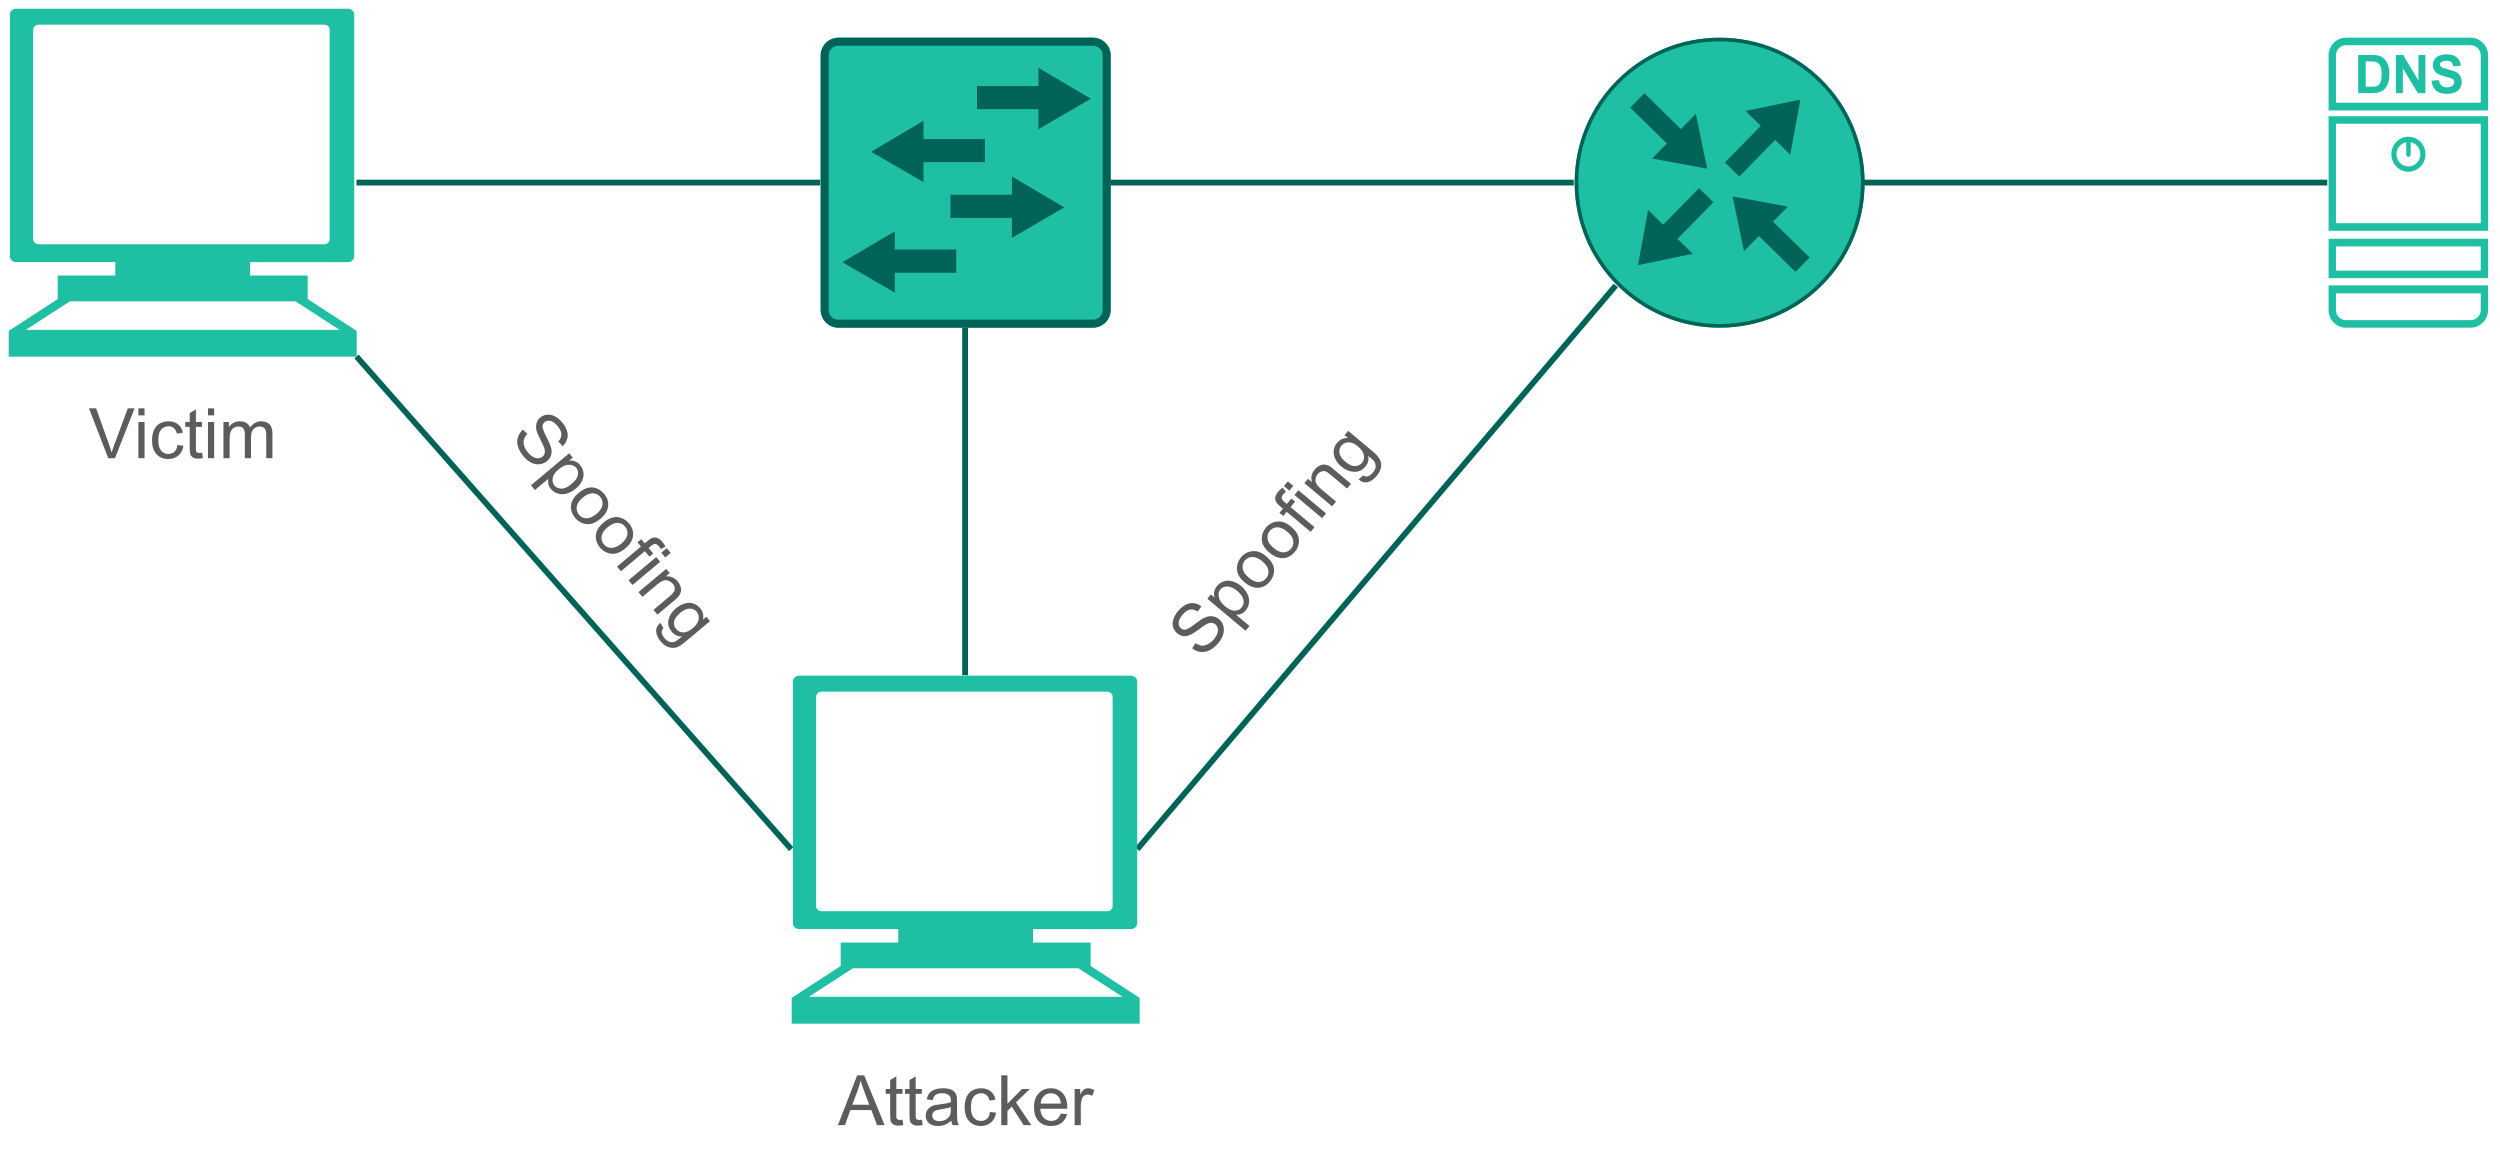 <?xml version="1.0" encoding="UTF-8" standalone="no"?>
<svg 
   width="323.04pt"
   height="150pt"
   viewBox="0 0 323.04 150"
   version="1.2"
   id="svg191"
   xmlns:xlink="http://www.w3.org/1999/xlink"
   xmlns="http://www.w3.org/2000/svg"
   xmlns:svg="http://www.w3.org/2000/svg" content="%3Cmxfile%20host%3D%22app.diagrams.net%22%20modified%3D%222022-03-13T11%3A39%3A02.985Z%22%20agent%3D%225.0%20(X11)%22%20etag%3D%22fTrAfnxzAU_M8VaOB0_R%22%20version%3D%2216.6.2%22%3E%3Cdiagram%20id%3D%22gr0sFbmHwDDsHF_eEMfs%22%20name%3D%22Page-1%22%3E7VnZctowFP0aHsvIiww8BrJ0STOZYaZpnzLCFrYa2%2FLIAky%2FvpItgbwQaFKytCSesXXu1ZWscxdZ9JxJUlwxlEVfaYDjng2Couec92zbcm27Jy8QrCtk4LkVEDISKKUtMCW%2FsAKBQhckwHlNkVMac5LVQZ%2BmKfZ5DUOM0VVdbU7j%2BqgZCtWIYAtMfRTjltodCXhUoUNoaH%2FEJIz0yBZQkgRpZQXkEQroyoCci54zYZTy6ikpJjiWi6fXpep3uUO6mRjDKT%2BkwxfvZvZ5ehMsyV0EZj%2BSoLjyP4wqK0sUL9QLq8nytV4BHIgFUc2UpuI2ZnSRBljaBaJFGY9oSFMUX1OaCdAS4E%2FM%2BVrRiRacCijiSaykOA3OJDlbkwK5JHGsTOac0Qc8oTFl5SQcADwPDoVkTlNu4HAi%2FwVeTVvOdefyKCinC%2BbjR9ZEuxliIeaP6NkbEoX3Y5pgztaiH8Mx4mRZnwdSbhhu9LZMiQdF1h8QZ%2B0nLn%2FA3I%2FUimaUpLycBByLC%2FSBBXv2ZHPvQdFlUkpGw30SdTck2lpbYldAHezCBm3QKm3asAPswgbNsUvA6hi7idkdYKfJjrFBY5LicsZLzDgRWeQazXB8S3PCCU3F6s8o5zSpB4PWPYtJKHW4DKIxyrMqn81JIUNtjJTYFw6NmaYUs4slrpiVtkSSyST9SRHKfNz3Se5Ta9Rnpa1xxj755Txi%2Bz5fkdI9xnMRd0ZI2dYEnMFnBKF8H1w8HobtsFEdHJ1ZVb2wRqq92mZfrRIZiVdjfz3Q7OcG2i63bjrrLhds6lluFWrqbkiGED4iKiVapcPeEL4vFxZFqDLypvzXHb4x%2F4Utd31%2B9S4I%2F248%2FzCezwtlt2ysjcYtZkS8kqSswlLxet%2FNhrQj%2FV01t6bK1tpstY294Q2Fc%2BCGwn3NDcXwtBN8MnE7UsLLEOd0EOfFMlUGZCkeQ%2Fn4jficJFogxjFkHeoamrEm0uzaLIWN5J2LhJ%2F3OfZFHqdJpjK2wX9nBahxrtxibznaUYOaJWdXtThiTdh8zOqaMIStmuB11ATvWDXBe5nQVmVCfBWMoFEqVIp%2FYrEo9yu1giE3Lv9ayXDfwzfo4FQynkzcq5YMt0XcGefIfxCxcUroh3ykurCW0B3Q3uS%2FaEK3DjgO%2Bu9CUVfdt51E9SxPJ3mnk7xDjkGCNL%2FPMVuWHTsT6yskRK%2B5w%2B049bAHfQjMP7edII92CmK1j%2FGmGaVzkoataBPLwOu87l1mBbWIbTpEQoJADjNeRYTjaYbKBLYSBLeyMaMcKVeD4MjfJ6M6e5s6tefMyjkaW%2B1v2vfDlmMdmS4XeGWSqjFm961BizS9TXkmaaK5%2FZmylBk%2F9joXvwE%3D%3C%2Fdiagram%3E%3C%2Fmxfile%3E">
  <defs
     id="defs88">
    <g
       id="g86">
      <symbol
         overflow="visible"
         id="glyph0-0">
        <path
           style="stroke:none;"
           d=""
           id="path2" />
      </symbol>
      <symbol
         overflow="visible"
         id="glyph0-1">
        <path
           style="stroke:none;"
           d="M 2.531 0 L 0.047 -6.438 L 0.969 -6.438 L 2.641 -1.766 C 2.773 -1.391 2.883 -1.035 2.969 -0.703 C 3.07 -1.055 3.191 -1.41 3.328 -1.766 L 5.062 -6.438 L 5.938 -6.438 L 3.406 0 Z M 2.531 0 "
           id="path5" />
      </symbol>
      <symbol
         overflow="visible"
         id="glyph0-2">
        <path
           style="stroke:none;"
           d="M 0.594 -5.531 L 0.594 -6.438 L 1.391 -6.438 L 1.391 -5.531 Z M 0.594 0 L 0.594 -4.672 L 1.391 -4.672 L 1.391 0 Z M 0.594 0 "
           id="path8" />
      </symbol>
      <symbol
         overflow="visible"
         id="glyph0-3">
        <path
           style="stroke:none;"
           d="M 3.641 -1.703 L 4.422 -1.609 C 4.336 -1.066 4.117 -0.645 3.766 -0.344 C 3.41 -0.039 2.977 0.109 2.469 0.109 C 1.832 0.109 1.32 -0.098 0.938 -0.516 C 0.551 -0.93 0.359 -1.531 0.359 -2.312 C 0.359 -2.82 0.441 -3.266 0.609 -3.641 C 0.773 -4.016 1.023 -4.297 1.359 -4.484 C 1.703 -4.672 2.078 -4.766 2.484 -4.766 C 2.984 -4.766 3.395 -4.633 3.719 -4.375 C 4.039 -4.125 4.25 -3.766 4.344 -3.297 L 3.578 -3.172 C 3.504 -3.484 3.375 -3.719 3.188 -3.875 C 3 -4.039 2.773 -4.125 2.516 -4.125 C 2.109 -4.125 1.781 -3.977 1.531 -3.688 C 1.289 -3.406 1.172 -2.957 1.172 -2.344 C 1.172 -1.707 1.289 -1.25 1.531 -0.969 C 1.77 -0.688 2.082 -0.547 2.469 -0.547 C 2.781 -0.547 3.039 -0.641 3.25 -0.828 C 3.457 -1.016 3.586 -1.305 3.641 -1.703 Z M 3.641 -1.703 "
           id="path11" />
      </symbol>
      <symbol
         overflow="visible"
         id="glyph0-4">
        <path
           style="stroke:none;"
           d="M 2.328 -0.703 L 2.438 -0.016 C 2.207 0.035 2.008 0.062 1.844 0.062 C 1.551 0.062 1.328 0.016 1.172 -0.078 C 1.016 -0.172 0.898 -0.289 0.828 -0.438 C 0.766 -0.582 0.734 -0.891 0.734 -1.359 L 0.734 -4.047 L 0.156 -4.047 L 0.156 -4.672 L 0.734 -4.672 L 0.734 -5.828 L 1.531 -6.297 L 1.531 -4.672 L 2.328 -4.672 L 2.328 -4.047 L 1.531 -4.047 L 1.531 -1.328 C 1.531 -1.098 1.539 -0.953 1.562 -0.891 C 1.594 -0.828 1.641 -0.773 1.703 -0.734 C 1.766 -0.691 1.852 -0.672 1.969 -0.672 C 2.062 -0.672 2.18 -0.68 2.328 -0.703 Z M 2.328 -0.703 "
           id="path14" />
      </symbol>
      <symbol
         overflow="visible"
         id="glyph0-5">
        <path
           style="stroke:none;"
           d="M 0.594 0 L 0.594 -4.672 L 1.297 -4.672 L 1.297 -4.016 C 1.441 -4.242 1.633 -4.426 1.875 -4.562 C 2.125 -4.695 2.406 -4.766 2.719 -4.766 C 3.062 -4.766 3.344 -4.691 3.562 -4.547 C 3.781 -4.41 3.938 -4.211 4.031 -3.953 C 4.406 -4.492 4.883 -4.766 5.469 -4.766 C 5.938 -4.766 6.297 -4.633 6.547 -4.375 C 6.797 -4.125 6.922 -3.734 6.922 -3.203 L 6.922 0 L 6.125 0 L 6.125 -2.938 C 6.125 -3.258 6.098 -3.488 6.047 -3.625 C 6.004 -3.758 5.914 -3.867 5.781 -3.953 C 5.645 -4.047 5.484 -4.094 5.297 -4.094 C 4.973 -4.094 4.703 -3.984 4.484 -3.766 C 4.266 -3.547 4.156 -3.195 4.156 -2.719 L 4.156 0 L 3.359 0 L 3.359 -3.031 C 3.359 -3.383 3.297 -3.648 3.172 -3.828 C 3.047 -4.004 2.836 -4.094 2.547 -4.094 C 2.316 -4.094 2.109 -4.031 1.922 -3.906 C 1.734 -3.789 1.598 -3.617 1.516 -3.391 C 1.43 -3.172 1.391 -2.848 1.391 -2.422 L 1.391 0 Z M 0.594 0 "
           id="path17" />
      </symbol>
      <symbol
         overflow="visible"
         id="glyph0-6">
        <path
           style="stroke:none;"
           d=""
           id="path20" />
      </symbol>
      <symbol
         overflow="visible"
         id="glyph0-7">
        <path
           style="stroke:none;"
           d="M -0.016 0 L 2.469 -6.438 L 3.375 -6.438 L 6.016 0 L 5.047 0 L 4.297 -1.953 L 1.594 -1.953 L 0.891 0 Z M 1.844 -2.641 L 4.031 -2.641 L 3.359 -4.438 C 3.148 -4.977 3 -5.422 2.906 -5.766 C 2.82 -5.348 2.703 -4.938 2.547 -4.531 Z M 1.844 -2.641 "
           id="path23" />
      </symbol>
      <symbol
         overflow="visible"
         id="glyph0-8">
        <path
           style="stroke:none;"
           d="M 3.641 -0.578 C 3.348 -0.328 3.066 -0.148 2.797 -0.047 C 2.523 0.055 2.234 0.109 1.922 0.109 C 1.41 0.109 1.016 -0.016 0.734 -0.266 C 0.461 -0.516 0.328 -0.836 0.328 -1.234 C 0.328 -1.461 0.379 -1.672 0.484 -1.859 C 0.586 -2.047 0.723 -2.195 0.891 -2.312 C 1.055 -2.426 1.242 -2.516 1.453 -2.578 C 1.609 -2.609 1.844 -2.645 2.156 -2.688 C 2.801 -2.758 3.273 -2.852 3.578 -2.969 C 3.578 -3.07 3.578 -3.141 3.578 -3.172 C 3.578 -3.492 3.504 -3.719 3.359 -3.844 C 3.148 -4.031 2.848 -4.125 2.453 -4.125 C 2.078 -4.125 1.801 -4.055 1.625 -3.922 C 1.445 -3.797 1.316 -3.566 1.234 -3.234 L 0.469 -3.328 C 0.531 -3.66 0.641 -3.926 0.797 -4.125 C 0.961 -4.332 1.195 -4.488 1.5 -4.594 C 1.812 -4.707 2.164 -4.766 2.562 -4.766 C 2.969 -4.766 3.289 -4.719 3.531 -4.625 C 3.781 -4.531 3.961 -4.41 4.078 -4.266 C 4.203 -4.129 4.285 -3.953 4.328 -3.734 C 4.359 -3.598 4.375 -3.359 4.375 -3.016 L 4.375 -1.953 C 4.375 -1.223 4.391 -0.758 4.422 -0.562 C 4.453 -0.363 4.52 -0.176 4.625 0 L 3.797 0 C 3.711 -0.164 3.66 -0.359 3.641 -0.578 Z M 3.578 -2.344 C 3.285 -2.227 2.852 -2.129 2.281 -2.047 C 1.957 -1.992 1.727 -1.938 1.594 -1.875 C 1.457 -1.82 1.352 -1.738 1.281 -1.625 C 1.207 -1.508 1.172 -1.383 1.172 -1.25 C 1.172 -1.039 1.25 -0.863 1.406 -0.719 C 1.562 -0.582 1.797 -0.516 2.109 -0.516 C 2.41 -0.516 2.68 -0.582 2.922 -0.719 C 3.16 -0.852 3.336 -1.035 3.453 -1.266 C 3.535 -1.441 3.578 -1.703 3.578 -2.047 Z M 3.578 -2.344 "
           id="path26" />
      </symbol>
      <symbol
         overflow="visible"
         id="glyph0-9">
        <path
           style="stroke:none;"
           d="M 0.594 0 L 0.594 -6.438 L 1.391 -6.438 L 1.391 -2.766 L 3.266 -4.672 L 4.281 -4.672 L 2.5 -2.938 L 4.469 0 L 3.484 0 L 1.953 -2.391 L 1.391 -1.844 L 1.391 0 Z M 0.594 0 "
           id="path29" />
      </symbol>
      <symbol
         overflow="visible"
         id="glyph0-10">
        <path
           style="stroke:none;"
           d="M 3.781 -1.5 L 4.609 -1.406 C 4.473 -0.926 4.227 -0.551 3.875 -0.281 C 3.531 -0.02 3.086 0.109 2.547 0.109 C 1.867 0.109 1.328 -0.098 0.922 -0.516 C 0.523 -0.941 0.328 -1.535 0.328 -2.297 C 0.328 -3.078 0.531 -3.68 0.938 -4.109 C 1.344 -4.547 1.867 -4.766 2.516 -4.766 C 3.141 -4.766 3.645 -4.551 4.031 -4.125 C 4.426 -3.707 4.625 -3.113 4.625 -2.344 C 4.625 -2.289 4.625 -2.219 4.625 -2.125 L 1.141 -2.125 C 1.172 -1.613 1.316 -1.223 1.578 -0.953 C 1.836 -0.68 2.164 -0.547 2.562 -0.547 C 2.852 -0.547 3.098 -0.617 3.297 -0.766 C 3.504 -0.922 3.664 -1.164 3.781 -1.5 Z M 1.188 -2.781 L 3.797 -2.781 C 3.766 -3.176 3.664 -3.473 3.5 -3.672 C 3.25 -3.973 2.922 -4.125 2.516 -4.125 C 2.148 -4.125 1.844 -4 1.594 -3.75 C 1.352 -3.508 1.219 -3.188 1.188 -2.781 Z M 1.188 -2.781 "
           id="path32" />
      </symbol>
      <symbol
         overflow="visible"
         id="glyph0-11">
        <path
           style="stroke:none;"
           d="M 0.578 0 L 0.578 -4.672 L 1.297 -4.672 L 1.297 -3.953 C 1.473 -4.285 1.641 -4.504 1.797 -4.609 C 1.953 -4.711 2.125 -4.766 2.312 -4.766 C 2.57 -4.766 2.844 -4.68 3.125 -4.516 L 2.844 -3.781 C 2.656 -3.895 2.461 -3.953 2.266 -3.953 C 2.098 -3.953 1.941 -3.898 1.797 -3.797 C 1.66 -3.691 1.562 -3.547 1.5 -3.359 C 1.414 -3.078 1.375 -2.77 1.375 -2.438 L 1.375 0 Z M 0.578 0 "
           id="path35" />
      </symbol>
      <symbol
         overflow="visible"
         id="glyph1-0">
        <path
           style="stroke:none;"
           d=""
           id="path38" />
      </symbol>
      <symbol
         overflow="visible"
         id="glyph1-1">
        <path
           style="stroke:none;"
           d="M 1.844 -1.016 L 2.406 -0.453 C 2.188 -0.211 2.039 0.023 1.969 0.266 C 1.906 0.516 1.914 0.789 2 1.094 C 2.094 1.395 2.258 1.68 2.5 1.953 C 2.707 2.203 2.926 2.391 3.156 2.516 C 3.395 2.648 3.617 2.707 3.828 2.688 C 4.035 2.676 4.219 2.609 4.375 2.484 C 4.52 2.359 4.613 2.203 4.656 2.016 C 4.695 1.828 4.672 1.598 4.578 1.328 C 4.523 1.148 4.359 0.785 4.078 0.234 C 3.805 -0.305 3.641 -0.707 3.578 -0.969 C 3.516 -1.301 3.523 -1.602 3.609 -1.875 C 3.691 -2.145 3.848 -2.379 4.078 -2.578 C 4.328 -2.785 4.617 -2.906 4.953 -2.938 C 5.285 -2.977 5.617 -2.91 5.953 -2.734 C 6.297 -2.555 6.609 -2.301 6.891 -1.969 C 7.203 -1.602 7.414 -1.234 7.531 -0.859 C 7.656 -0.484 7.66 -0.125 7.547 0.219 C 7.441 0.562 7.254 0.863 6.984 1.125 L 6.406 0.516 C 6.688 0.223 6.82 -0.078 6.812 -0.391 C 6.812 -0.711 6.648 -1.066 6.328 -1.453 C 6.004 -1.848 5.691 -2.078 5.391 -2.141 C 5.098 -2.203 4.848 -2.148 4.641 -1.984 C 4.461 -1.828 4.375 -1.641 4.375 -1.422 C 4.363 -1.191 4.52 -0.766 4.844 -0.141 C 5.164 0.484 5.367 0.941 5.453 1.234 C 5.566 1.617 5.578 1.961 5.484 2.266 C 5.398 2.578 5.223 2.844 4.953 3.062 C 4.691 3.281 4.379 3.41 4.016 3.453 C 3.648 3.504 3.285 3.441 2.922 3.266 C 2.566 3.086 2.242 2.828 1.953 2.484 C 1.578 2.035 1.328 1.602 1.203 1.188 C 1.078 0.781 1.07 0.383 1.188 0 C 1.301 -0.383 1.52 -0.723 1.844 -1.016 Z M 1.844 -1.016 "
           id="path41" />
      </symbol>
      <symbol
         overflow="visible"
         id="glyph1-2">
        <path
           style="stroke:none;"
           d="M -0.984 1.594 L 3.953 -2.547 L 4.422 -2 L 3.953 -1.609 C 4.242 -1.629 4.504 -1.594 4.734 -1.5 C 4.961 -1.414 5.176 -1.254 5.375 -1.016 C 5.625 -0.711 5.77 -0.379 5.812 -0.016 C 5.852 0.348 5.781 0.707 5.594 1.062 C 5.406 1.426 5.141 1.75 4.797 2.031 C 4.43 2.344 4.047 2.551 3.641 2.656 C 3.242 2.77 2.863 2.77 2.5 2.656 C 2.133 2.539 1.832 2.344 1.594 2.062 C 1.426 1.863 1.316 1.645 1.266 1.406 C 1.223 1.176 1.223 0.957 1.266 0.75 L -0.469 2.203 Z M 2.609 -0.484 C 2.148 -0.098 1.891 0.281 1.828 0.656 C 1.766 1.031 1.844 1.352 2.062 1.625 C 2.289 1.883 2.598 2.016 2.984 2.016 C 3.367 2.016 3.801 1.812 4.281 1.406 C 4.738 1.031 5.004 0.648 5.078 0.266 C 5.148 -0.109 5.078 -0.426 4.859 -0.688 C 4.641 -0.938 4.32 -1.062 3.906 -1.062 C 3.5 -1.062 3.066 -0.867 2.609 -0.484 Z M 2.609 -0.484 "
           id="path44" />
      </symbol>
      <symbol
         overflow="visible"
         id="glyph1-3">
        <path
           style="stroke:none;"
           d="M 1.969 -1.266 C 2.633 -1.816 3.281 -2.047 3.906 -1.953 C 4.438 -1.859 4.883 -1.594 5.25 -1.156 C 5.664 -0.664 5.844 -0.133 5.781 0.438 C 5.719 1.02 5.406 1.551 4.844 2.031 C 4.383 2.414 3.961 2.648 3.578 2.734 C 3.203 2.816 2.828 2.785 2.453 2.641 C 2.086 2.504 1.773 2.281 1.516 1.969 C 1.098 1.469 0.922 0.926 0.984 0.344 C 1.047 -0.227 1.375 -0.766 1.969 -1.266 Z M 2.5 -0.656 C 2.039 -0.27 1.781 0.117 1.719 0.516 C 1.664 0.91 1.766 1.258 2.016 1.562 C 2.273 1.863 2.598 2.016 2.984 2.016 C 3.379 2.023 3.816 1.832 4.297 1.438 C 4.734 1.07 4.984 0.691 5.047 0.297 C 5.109 -0.098 5.008 -0.445 4.75 -0.75 C 4.5 -1.051 4.176 -1.207 3.781 -1.219 C 3.395 -1.227 2.969 -1.039 2.5 -0.656 Z M 2.5 -0.656 "
           id="path47" />
      </symbol>
      <symbol
         overflow="visible"
         id="glyph1-4">
        <path
           style="stroke:none;"
           d="M 0.5 0.594 L 3.594 -2 L 3.141 -2.531 L 3.625 -2.938 L 4.078 -2.406 L 4.453 -2.719 C 4.703 -2.926 4.895 -3.055 5.031 -3.109 C 5.25 -3.18 5.469 -3.18 5.688 -3.109 C 5.906 -3.035 6.125 -2.867 6.344 -2.609 C 6.488 -2.441 6.629 -2.238 6.766 -2 L 6.156 -1.656 C 6.082 -1.801 6 -1.926 5.906 -2.031 C 5.75 -2.219 5.594 -2.316 5.438 -2.328 C 5.289 -2.336 5.113 -2.254 4.906 -2.078 L 4.578 -1.797 L 5.172 -1.094 L 4.688 -0.688 L 4.094 -1.391 L 1 1.203 Z M 0.5 0.594 "
           id="path50" />
      </symbol>
      <symbol
         overflow="visible"
         id="glyph1-5">
        <path
           style="stroke:none;"
           d="M 4.609 -3.109 L 5.312 -3.688 L 5.828 -3.078 L 5.125 -2.5 Z M 0.375 0.453 L 3.953 -2.547 L 4.469 -1.938 L 0.891 1.062 Z M 0.375 0.453 "
           id="path53" />
      </symbol>
      <symbol
         overflow="visible"
         id="glyph1-6">
        <path
           style="stroke:none;"
           d="M 0.375 0.453 L 3.953 -2.547 L 4.422 -2 L 3.906 -1.578 C 4.52 -1.641 5.035 -1.422 5.453 -0.922 C 5.629 -0.703 5.754 -0.473 5.828 -0.234 C 5.898 0.004 5.91 0.219 5.859 0.406 C 5.805 0.602 5.711 0.797 5.578 0.984 C 5.492 1.098 5.312 1.273 5.031 1.516 L 2.828 3.359 L 2.312 2.75 L 4.484 0.922 C 4.734 0.711 4.895 0.535 4.969 0.391 C 5.051 0.242 5.082 0.082 5.062 -0.094 C 5.039 -0.281 4.961 -0.453 4.828 -0.609 C 4.609 -0.867 4.336 -1.023 4.016 -1.078 C 3.691 -1.129 3.301 -0.961 2.844 -0.578 L 0.891 1.062 Z M 0.375 0.453 "
           id="path56" />
      </symbol>
      <symbol
         overflow="visible"
         id="glyph1-7">
        <path
           style="stroke:none;"
           d="M 0 0.594 L 0.391 1.266 C 0.234 1.43 0.16 1.609 0.172 1.797 C 0.18 2.035 0.297 2.289 0.516 2.562 C 0.754 2.832 0.992 3 1.234 3.062 C 1.473 3.125 1.719 3.098 1.969 2.984 C 2.113 2.898 2.383 2.691 2.781 2.359 C 2.25 2.359 1.816 2.16 1.484 1.766 C 1.066 1.273 0.922 0.75 1.047 0.188 C 1.18 -0.375 1.5 -0.863 2 -1.281 C 2.344 -1.57 2.707 -1.773 3.094 -1.891 C 3.488 -2.016 3.859 -2.023 4.203 -1.922 C 4.555 -1.816 4.867 -1.609 5.141 -1.297 C 5.492 -0.867 5.613 -0.379 5.5 0.172 L 5.938 -0.188 L 6.406 0.375 L 3.312 2.969 C 2.758 3.438 2.316 3.707 1.984 3.781 C 1.66 3.863 1.328 3.836 0.984 3.703 C 0.641 3.578 0.316 3.336 0.016 2.984 C -0.336 2.547 -0.523 2.113 -0.547 1.688 C -0.578 1.27 -0.395 0.906 0 0.594 Z M 2.578 -0.719 C 2.109 -0.32 1.836 0.055 1.766 0.422 C 1.703 0.797 1.789 1.117 2.031 1.391 C 2.258 1.672 2.562 1.816 2.938 1.828 C 3.32 1.836 3.738 1.656 4.188 1.281 C 4.625 0.906 4.875 0.523 4.938 0.141 C 5 -0.242 4.914 -0.57 4.688 -0.844 C 4.457 -1.113 4.156 -1.25 3.781 -1.25 C 3.406 -1.25 3.004 -1.07 2.578 -0.719 Z M 2.578 -0.719 "
           id="path59" />
      </symbol>
      <symbol
         overflow="visible"
         id="glyph2-0">
        <path
           style="stroke:none;"
           d=""
           id="path62" />
      </symbol>
      <symbol
         overflow="visible"
         id="glyph2-1">
        <path
           style="stroke:none;"
           d="M -1.312 -1.641 L -0.875 -2.297 C -0.594 -2.117 -0.328 -2.016 -0.078 -1.984 C 0.16 -1.961 0.422 -2.023 0.703 -2.172 C 0.992 -2.316 1.258 -2.523 1.5 -2.797 C 1.707 -3.047 1.852 -3.297 1.938 -3.547 C 2.031 -3.805 2.051 -4.035 2 -4.234 C 1.945 -4.441 1.844 -4.609 1.688 -4.734 C 1.539 -4.859 1.367 -4.926 1.172 -4.938 C 0.973 -4.945 0.754 -4.879 0.516 -4.734 C 0.336 -4.66 0.008 -4.438 -0.469 -4.062 C -0.957 -3.695 -1.328 -3.469 -1.578 -3.375 C -1.891 -3.227 -2.188 -3.176 -2.469 -3.219 C -2.75 -3.258 -3.004 -3.379 -3.234 -3.578 C -3.484 -3.785 -3.66 -4.047 -3.766 -4.359 C -3.867 -4.68 -3.859 -5.023 -3.734 -5.391 C -3.617 -5.754 -3.422 -6.102 -3.141 -6.438 C -2.828 -6.801 -2.492 -7.078 -2.141 -7.266 C -1.797 -7.453 -1.441 -7.52 -1.078 -7.469 C -0.723 -7.414 -0.398 -7.281 -0.109 -7.062 L -0.594 -6.391 C -0.938 -6.617 -1.266 -6.703 -1.578 -6.641 C -1.898 -6.586 -2.223 -6.367 -2.547 -5.984 C -2.867 -5.586 -3.035 -5.238 -3.047 -4.938 C -3.066 -4.633 -2.973 -4.398 -2.766 -4.234 C -2.586 -4.078 -2.383 -4.016 -2.156 -4.047 C -1.938 -4.086 -1.547 -4.32 -0.984 -4.75 C -0.422 -5.176 -0.004 -5.453 0.266 -5.578 C 0.629 -5.754 0.969 -5.82 1.281 -5.781 C 1.602 -5.75 1.898 -5.625 2.172 -5.406 C 2.43 -5.188 2.613 -4.898 2.719 -4.547 C 2.82 -4.203 2.816 -3.836 2.703 -3.453 C 2.598 -3.066 2.398 -2.703 2.109 -2.359 C 1.734 -1.91 1.352 -1.586 0.969 -1.391 C 0.582 -1.203 0.188 -1.129 -0.219 -1.172 C -0.625 -1.211 -0.988 -1.367 -1.312 -1.641 Z M -1.312 -1.641 "
           id="path65" />
      </symbol>
      <symbol
         overflow="visible"
         id="glyph2-2">
        <path
           style="stroke:none;"
           d="M 1.734 0.688 L -3.203 -3.453 L -2.734 -4 L -2.266 -3.609 C -2.348 -3.898 -2.363 -4.16 -2.312 -4.391 C -2.258 -4.629 -2.133 -4.867 -1.938 -5.109 C -1.688 -5.41 -1.383 -5.613 -1.031 -5.719 C -0.676 -5.82 -0.305 -5.812 0.078 -5.688 C 0.461 -5.57 0.828 -5.375 1.172 -5.094 C 1.535 -4.781 1.805 -4.43 1.984 -4.047 C 2.172 -3.672 2.238 -3.297 2.188 -2.922 C 2.133 -2.547 1.988 -2.219 1.75 -1.938 C 1.582 -1.738 1.391 -1.594 1.172 -1.5 C 0.961 -1.414 0.742 -1.375 0.516 -1.375 L 2.25 0.078 Z M -0.922 -2.484 C -0.461 -2.098 -0.047 -1.906 0.328 -1.906 C 0.703 -1.906 1 -2.039 1.219 -2.312 C 1.445 -2.57 1.531 -2.895 1.469 -3.281 C 1.406 -3.664 1.133 -4.062 0.656 -4.469 C 0.195 -4.844 -0.223 -5.031 -0.609 -5.031 C -0.992 -5.039 -1.297 -4.914 -1.516 -4.656 C -1.734 -4.406 -1.801 -4.078 -1.719 -3.672 C -1.645 -3.266 -1.379 -2.867 -0.922 -2.484 Z M -0.922 -2.484 "
           id="path68" />
      </symbol>
      <symbol
         overflow="visible"
         id="glyph2-3">
        <path
           style="stroke:none;"
           d="M -1.594 -1.734 C -2.258 -2.285 -2.594 -2.879 -2.594 -3.516 C -2.602 -4.047 -2.426 -4.531 -2.062 -4.969 C -1.645 -5.457 -1.145 -5.723 -0.562 -5.766 C 0.02 -5.816 0.594 -5.602 1.156 -5.125 C 1.613 -4.738 1.914 -4.363 2.062 -4 C 2.219 -3.633 2.254 -3.258 2.172 -2.875 C 2.098 -2.5 1.93 -2.156 1.672 -1.844 C 1.254 -1.344 0.754 -1.07 0.172 -1.031 C -0.41 -1 -1 -1.234 -1.594 -1.734 Z M -1.062 -2.344 C -0.602 -1.957 -0.18 -1.77 0.203 -1.781 C 0.598 -1.789 0.922 -1.945 1.172 -2.25 C 1.43 -2.551 1.531 -2.895 1.469 -3.281 C 1.414 -3.676 1.148 -4.07 0.672 -4.469 C 0.234 -4.832 -0.18 -5.016 -0.578 -5.016 C -0.973 -5.016 -1.301 -4.863 -1.562 -4.562 C -1.812 -4.258 -1.906 -3.91 -1.844 -3.516 C -1.789 -3.117 -1.531 -2.727 -1.062 -2.344 Z M -1.062 -2.344 "
           id="path71" />
      </symbol>
      <symbol
         overflow="visible"
         id="glyph2-4">
        <path
           style="stroke:none;"
           d="M 0.5 -0.594 L -2.594 -3.188 L -3.047 -2.656 L -3.531 -3.062 L -3.078 -3.594 L -3.453 -3.906 C -3.703 -4.113 -3.863 -4.285 -3.938 -4.422 C -4.051 -4.617 -4.094 -4.832 -4.062 -5.062 C -4.031 -5.289 -3.906 -5.535 -3.688 -5.797 C -3.539 -5.961 -3.359 -6.133 -3.141 -6.312 L -2.688 -5.781 C -2.82 -5.676 -2.938 -5.57 -3.031 -5.469 C -3.188 -5.281 -3.254 -5.113 -3.234 -4.969 C -3.223 -4.82 -3.113 -4.66 -2.906 -4.484 L -2.578 -4.203 L -1.984 -4.906 L -1.5 -4.5 L -2.094 -3.797 L 1 -1.203 Z M 0.5 -0.594 "
           id="path74" />
      </symbol>
      <symbol
         overflow="visible"
         id="glyph2-5">
        <path
           style="stroke:none;"
           d="M -3.859 -4.016 L -4.562 -4.594 L -4.047 -5.203 L -3.344 -4.625 Z M 0.375 -0.453 L -3.203 -3.453 L -2.688 -4.062 L 0.891 -1.062 Z M 0.375 -0.453 "
           id="path77" />
      </symbol>
      <symbol
         overflow="visible"
         id="glyph2-6">
        <path
           style="stroke:none;"
           d="M 0.375 -0.453 L -3.203 -3.453 L -2.734 -4 L -2.219 -3.578 C -2.395 -4.16 -2.273 -4.703 -1.859 -5.203 C -1.68 -5.422 -1.477 -5.586 -1.25 -5.703 C -1.02 -5.816 -0.805 -5.863 -0.609 -5.844 C -0.41 -5.832 -0.203 -5.773 0.016 -5.672 C 0.141 -5.598 0.344 -5.441 0.625 -5.203 L 2.828 -3.359 L 2.312 -2.75 L 0.141 -4.578 C -0.109 -4.785 -0.312 -4.914 -0.469 -4.969 C -0.633 -5.02 -0.805 -5.016 -0.984 -4.953 C -1.16 -4.898 -1.316 -4.797 -1.453 -4.641 C -1.672 -4.379 -1.773 -4.086 -1.766 -3.766 C -1.754 -3.441 -1.52 -3.086 -1.062 -2.703 L 0.891 -1.062 Z M 0.375 -0.453 "
           id="path80" />
      </symbol>
      <symbol
         overflow="visible"
         id="glyph2-7">
        <path
           style="stroke:none;"
           d="M 0.594 -0.094 L 1.172 -0.609 C 1.367 -0.484 1.555 -0.441 1.734 -0.484 C 1.973 -0.535 2.203 -0.695 2.422 -0.969 C 2.66 -1.238 2.785 -1.5 2.797 -1.75 C 2.805 -2 2.738 -2.234 2.594 -2.453 C 2.488 -2.598 2.238 -2.828 1.844 -3.141 C 1.938 -2.617 1.816 -2.16 1.484 -1.766 C 1.066 -1.273 0.57 -1.047 0 -1.078 C -0.582 -1.109 -1.125 -1.332 -1.625 -1.75 C -1.969 -2.039 -2.227 -2.363 -2.406 -2.719 C -2.594 -3.082 -2.664 -3.445 -2.625 -3.812 C -2.594 -4.176 -2.441 -4.516 -2.172 -4.828 C -1.816 -5.254 -1.352 -5.461 -0.781 -5.453 L -1.219 -5.812 L -0.75 -6.375 L 2.344 -3.781 C 2.895 -3.312 3.238 -2.922 3.375 -2.609 C 3.52 -2.305 3.555 -1.973 3.484 -1.609 C 3.41 -1.254 3.223 -0.898 2.922 -0.547 C 2.566 -0.109 2.18 0.156 1.766 0.25 C 1.359 0.352 0.969 0.238 0.594 -0.094 Z M -1.141 -2.406 C -0.672 -2.008 -0.254 -1.812 0.109 -1.812 C 0.484 -1.82 0.789 -1.961 1.031 -2.234 C 1.258 -2.516 1.344 -2.844 1.281 -3.219 C 1.227 -3.594 0.977 -3.969 0.531 -4.344 C 0.094 -4.719 -0.316 -4.898 -0.703 -4.891 C -1.086 -4.879 -1.395 -4.738 -1.625 -4.469 C -1.852 -4.195 -1.938 -3.875 -1.875 -3.5 C -1.812 -3.125 -1.566 -2.758 -1.141 -2.406 Z M -1.141 -2.406 "
           id="path83" />
      </symbol>
    </g>
  </defs>
  <g
     id="surface1">
    <path
       style="fill:none;stroke:#006357;stroke-width:1;stroke-linecap:butt;stroke-linejoin:miter;stroke-miterlimit:10;stroke-opacity:1"
       d="m 191.002,30.998 h 79.999"
       transform="matrix(0.749,0,0,0.749,0.375,0.375)"
       id="path90" />
    <path
       style="fill:#1ebfa3;fill-opacity:1;fill-rule:nonzero;stroke:none"
       d="m 108.344,4.871 c -1.266,0 -2.301,1.027 -2.301,2.285 v 32.898 c 0,1.262 1.035,2.289 2.301,2.289 h 32.871 c 1.266,0 2.301,-1.027 2.301,-2.289 V 7.156 c 0,-1.258 -1.035,-2.285 -2.301,-2.285 z m 0,0"
       id="path92" />
    <path
       style="fill:#006357;fill-opacity:1;fill-rule:nonzero;stroke:none"
       d="m 123.562,35.238 v -2.992 h -7.941 v -2.352 l -6.77,3.988 6.77,3.934 v -2.578 z m 3.703,-14.285 v -2.98 h -7.934 v -2.363 l -6.77,3.996 6.77,3.926 v -2.578 z m -4.449,7.195 v -2.984 h 7.941 v -2.359 l 6.762,3.996 -6.762,3.934 v -2.586 z m 3.43,-14.043 v -2.984 h 7.938 V 8.77 l 6.766,3.984 -6.766,3.938 V 14.105 Z M 108.344,4.871 c -1.266,0 -2.301,1.027 -2.301,2.285 v 32.898 c 0,1.262 1.035,2.289 2.301,2.289 h 32.871 c 1.266,0 2.301,-1.027 2.301,-2.289 V 7.156 c 0,-1.258 -1.035,-2.285 -2.301,-2.285 z m 0,1.035 h 32.871 c 0.711,0 1.266,0.547 1.266,1.25 v 32.898 c 0,0.707 -0.555,1.254 -1.266,1.254 h -32.871 c -0.711,0 -1.266,-0.547 -1.266,-1.254 V 7.156 c 0,-0.703 0.555,-1.25 1.266,-1.25 z m 0,0"
       id="path94" />
    <path
       style="fill:#1ebfa3;fill-opacity:1;fill-rule:nonzero;stroke:none"
       d="m 240.938,23.605 c 0,0.613 -0.027,1.227 -0.09,1.836 -0.059,0.613 -0.148,1.219 -0.27,1.82 -0.121,0.602 -0.27,1.195 -0.445,1.785 -0.18,0.586 -0.387,1.164 -0.621,1.73 -0.234,0.566 -0.496,1.121 -0.785,1.66 -0.289,0.543 -0.605,1.066 -0.945,1.578 -0.34,0.512 -0.707,1.004 -1.094,1.477 -0.391,0.473 -0.801,0.93 -1.238,1.363 -0.434,0.434 -0.887,0.844 -1.359,1.234 -0.477,0.391 -0.969,0.754 -1.477,1.094 -0.512,0.344 -1.039,0.656 -1.578,0.945 -0.543,0.289 -1.094,0.551 -1.664,0.789 -0.566,0.234 -1.141,0.438 -1.73,0.617 -0.586,0.18 -1.18,0.328 -1.781,0.445 -0.602,0.121 -1.211,0.211 -1.82,0.273 -0.609,0.059 -1.223,0.09 -1.836,0.09 -0.613,0 -1.227,-0.031 -1.836,-0.09 -0.609,-0.062 -1.219,-0.152 -1.82,-0.273 -0.602,-0.117 -1.195,-0.266 -1.781,-0.445 -0.59,-0.18 -1.164,-0.383 -1.734,-0.617 -0.566,-0.238 -1.117,-0.5 -1.66,-0.789 -0.543,-0.289 -1.066,-0.602 -1.578,-0.945 -0.508,-0.34 -1,-0.703 -1.477,-1.094 -0.473,-0.391 -0.926,-0.801 -1.363,-1.234 -0.434,-0.434 -0.844,-0.891 -1.234,-1.363 -0.387,-0.473 -0.754,-0.965 -1.094,-1.477 -0.34,-0.512 -0.656,-1.035 -0.945,-1.578 -0.289,-0.539 -0.551,-1.094 -0.785,-1.66 -0.234,-0.566 -0.441,-1.145 -0.621,-1.73 -0.176,-0.59 -0.328,-1.184 -0.445,-1.785 -0.121,-0.602 -0.211,-1.207 -0.27,-1.82 -0.062,-0.609 -0.09,-1.223 -0.09,-1.836 0,-0.613 0.027,-1.223 0.09,-1.836 0.059,-0.609 0.148,-1.215 0.27,-1.816 0.117,-0.602 0.27,-1.199 0.445,-1.785 0.18,-0.586 0.387,-1.164 0.621,-1.73 0.234,-0.566 0.496,-1.121 0.785,-1.664 0.289,-0.539 0.605,-1.066 0.945,-1.574 0.34,-0.512 0.707,-1.004 1.094,-1.477 0.391,-0.477 0.801,-0.93 1.234,-1.363 0.438,-0.434 0.891,-0.848 1.363,-1.234 0.477,-0.391 0.969,-0.754 1.477,-1.098 0.512,-0.34 1.035,-0.656 1.578,-0.945 0.543,-0.289 1.094,-0.551 1.66,-0.785 0.57,-0.234 1.145,-0.441 1.734,-0.617 0.586,-0.18 1.18,-0.328 1.781,-0.449 0.602,-0.117 1.211,-0.207 1.82,-0.27 0.609,-0.059 1.223,-0.09 1.836,-0.09 0.613,0 1.227,0.031 1.836,0.09 0.609,0.062 1.219,0.152 1.82,0.27 0.602,0.121 1.195,0.27 1.781,0.449 0.59,0.176 1.164,0.383 1.73,0.617 0.57,0.234 1.121,0.496 1.664,0.785 0.539,0.289 1.066,0.605 1.578,0.945 0.508,0.344 1,0.707 1.477,1.098 0.473,0.387 0.926,0.801 1.359,1.234 0.438,0.434 0.848,0.887 1.238,1.363 0.387,0.473 0.754,0.965 1.094,1.477 0.34,0.508 0.656,1.035 0.945,1.574 0.289,0.543 0.551,1.098 0.785,1.664 0.234,0.566 0.441,1.145 0.621,1.73 0.176,0.586 0.324,1.184 0.445,1.785 0.121,0.602 0.211,1.207 0.27,1.816 0.062,0.613 0.09,1.223 0.09,1.836 z m 0,0"
       id="path96" />
    <path
       style="fill:#006357;fill-opacity:1;fill-rule:nonzero;stroke:none"
       d="m 232.004,35.133 -4.727,-4.641 -1.926,1.965 -1.469,-7.074 7.125,1.312 -1.91,1.949 4.73,4.629 z m -10.609,-9 -4.633,4.727 1.965,1.93 -7.074,1.469 1.309,-7.121 1.941,1.902 4.641,-4.719 z m -8.918,-14.09 4.727,4.641 1.918,-1.965 1.477,7.074 -7.125,-1.312 1.91,-1.941 -4.727,-4.637 z m 10.41,8.949 4.637,-4.73 -1.965,-1.926 7.078,-1.469 -1.312,7.121 -1.941,-1.914 -4.641,4.738 z m -0.684,-16.121 c -10.344,0 -18.734,8.395 -18.734,18.734 0,10.344 8.391,18.738 18.734,18.738 10.344,0 18.734,-8.395 18.734,-18.738 0,-10.34 -8.391,-18.734 -18.734,-18.734 z m 0,0.473 c 10.086,0 18.262,8.176 18.262,18.262 0,10.09 -8.176,18.266 -18.262,18.266 -10.086,0 -18.262,-8.176 -18.262,-18.266 0,-10.086 8.176,-18.262 18.262,-18.262 z m 0,0"
       id="path98" />
    <path
       style="fill:none;stroke:#006357;stroke-width:1;stroke-linecap:butt;stroke-linejoin:miter;stroke-miterlimit:10;stroke-opacity:1"
       d="M 61.001,61.001 136.001,145.999"
       transform="matrix(0.749,0,0,0.749,0.375,0.375)"
       id="path100" />
    <path
       style="fill:none;stroke:#006357;stroke-width:1;stroke-linecap:butt;stroke-linejoin:miter;stroke-miterlimit:10;stroke-opacity:1"
       d="M 61.001,30.998 H 141"
       transform="matrix(0.749,0,0,0.749,0.375,0.375)"
       id="path102" />
    <path
       style="fill:#1ebfa3;fill-opacity:1;fill-rule:nonzero;stroke:none"
       d="M 39.758,38.641 V 35.605 H 32.316 V 33.875 h 12.633 c 0.449,0 0.824,-0.34 0.824,-0.75 V 1.875 c 0,-0.414 -0.375,-0.75 -0.824,-0.75 H 2.105 c -0.457,0 -0.824,0.336 -0.824,0.75 v 31.242 c 0,0.418 0.367,0.75 0.824,0.75 h 12.793 v 1.738 H 7.457 v 3.035 L 1.125,42.762 v 3.328 H 46.09 V 42.762 Z M 4.285,30.914 V 3.836 c 0,-0.352 0.324,-0.645 0.707,-0.645 h 36.906 c 0.391,0 0.699,0.293 0.699,0.645 v 27.078 c 0,0.359 -0.316,0.645 -0.699,0.645 H 5 c -0.391,0 -0.715,-0.293 -0.715,-0.645 z m -0.949,11.707 5.703,-3.688 h 29.137 l 5.695,3.688 z m 0,0"
       id="path104" />
    <g
       style="fill:#5c5c5c;fill-opacity:1"
       id="g108">
      <use
         xlink:href="#glyph0-1"
         x="11.452"
         y="59.204"
         id="use106"
         width="100%"
         height="100%" />
    </g>
    <g
       style="fill:#5c5c5c;fill-opacity:1"
       id="g120">
      <use
         xlink:href="#glyph0-2"
         x="17.288"
         y="59.204"
         id="use110"
         width="100%"
         height="100%" />
      <use
         xlink:href="#glyph0-3"
         x="19.286"
         y="59.204"
         id="use112"
         width="100%"
         height="100%" />
      <use
         xlink:href="#glyph0-4"
         x="23.782"
         y="59.204"
         id="use114"
         width="100%"
         height="100%" />
      <use
         xlink:href="#glyph0-2"
         x="26.281"
         y="59.204"
         id="use116"
         width="100%"
         height="100%" />
      <use
         xlink:href="#glyph0-5"
         x="28.279"
         y="59.204"
         id="use118"
         width="100%"
         height="100%" />
    </g>
    <g
       style="fill:#5c5c5c;fill-opacity:1"
       id="g124">
      <use
         xlink:href="#glyph0-6"
         x="23.607"
         y="69.696"
         id="use122"
         width="100%"
         height="100%" />
    </g>
    <path
       style="fill:none;stroke:#006357;stroke-width:1;stroke-linecap:butt;stroke-linejoin:miter;stroke-miterlimit:10;stroke-opacity:1"
       d="M 195.699,145.999 278.252,48.752"
       transform="matrix(0.749,0,0,0.749,0.375,0.375)"
       id="path126" />
    <path
       style="fill:none;stroke:#006357;stroke-width:1;stroke-linecap:butt;stroke-linejoin:miter;stroke-miterlimit:10;stroke-opacity:1"
       d="M 165.999,116.002 V 56.002"
       transform="matrix(0.749,0,0,0.749,0.375,0.375)"
       id="path128" />
    <path
       style="fill:#1ebfa3;fill-opacity:1;fill-rule:nonzero;stroke:none"
       d="m 140.93,124.824 v -3.035 h -7.441 v -1.73 h 12.633 c 0.449,0 0.824,-0.34 0.824,-0.75 V 88.059 c 0,-0.414 -0.375,-0.75 -0.824,-0.75 h -42.844 c -0.457,0 -0.824,0.336 -0.824,0.75 v 31.242 c 0,0.418 0.367,0.75 0.824,0.75 h 12.793 v 1.738 h -7.441 v 3.035 l -6.332,4.121 v 3.328 h 44.965 v -3.328 z m -35.473,-7.727 V 90.02 c 0,-0.352 0.324,-0.645 0.707,-0.645 h 36.906 c 0.391,0 0.699,0.293 0.699,0.645 v 27.078 c 0,0.359 -0.316,0.645 -0.699,0.645 h -36.898 c -0.391,0 -0.715,-0.293 -0.715,-0.645 z m -0.949,11.707 5.703,-3.688 h 29.137 l 5.695,3.688 z m 0,0"
       id="path130" />
    <g
       style="fill:#5c5c5c;fill-opacity:1"
       id="g148">
      <use
         xlink:href="#glyph0-7"
         x="108.291"
         y="145.387"
         id="use132"
         width="100%"
         height="100%" />
      <use
         xlink:href="#glyph0-4"
         x="114.289"
         y="145.387"
         id="use134"
         width="100%"
         height="100%" />
      <use
         xlink:href="#glyph0-4"
         x="116.788"
         y="145.387"
         id="use136"
         width="100%"
         height="100%" />
      <use
         xlink:href="#glyph0-8"
         x="119.287"
         y="145.387"
         id="use138"
         width="100%"
         height="100%" />
      <use
         xlink:href="#glyph0-3"
         x="124.288"
         y="145.387"
         id="use140"
         width="100%"
         height="100%" />
      <use
         xlink:href="#glyph0-9"
         x="128.785"
         y="145.387"
         id="use142"
         width="100%"
         height="100%" />
      <use
         xlink:href="#glyph0-10"
         x="133.281"
         y="145.387"
         id="use144"
         width="100%"
         height="100%" />
      <use
         xlink:href="#glyph0-11"
         x="138.283"
         y="145.387"
         id="use146"
         width="100%"
         height="100%" />
    </g>
    <path
       style="fill:none;stroke:#006357;stroke-width:1;stroke-linecap:butt;stroke-linejoin:miter;stroke-miterlimit:10;stroke-opacity:1"
       d="M 400.998,30.998 H 320.999"
       transform="matrix(0.749,0,0,0.749,0.375,0.375)"
       id="path150" />
    <path
       style="fill:#1ebfa3;fill-opacity:1;fill-rule:nonzero;stroke:none"
       d="m 314.188,10.434 0.945,-0.09 c 0.059,0.324 0.172,0.559 0.344,0.711 0.176,0.152 0.41,0.23 0.703,0.23 0.316,0 0.551,-0.066 0.703,-0.203 0.16,-0.137 0.242,-0.297 0.242,-0.477 0,-0.117 -0.031,-0.215 -0.098,-0.301 -0.066,-0.082 -0.184,-0.148 -0.352,-0.211 -0.109,-0.039 -0.367,-0.113 -0.773,-0.215 -0.523,-0.137 -0.891,-0.297 -1.102,-0.488 -0.293,-0.27 -0.441,-0.602 -0.441,-0.996 0,-0.25 0.07,-0.484 0.211,-0.699 0.137,-0.219 0.34,-0.387 0.598,-0.5 0.266,-0.117 0.582,-0.172 0.953,-0.172 0.598,0 1.051,0.133 1.355,0.402 0.309,0.27 0.473,0.633 0.488,1.086 l -0.977,0.047 c -0.039,-0.254 -0.129,-0.438 -0.27,-0.547 -0.133,-0.109 -0.34,-0.164 -0.613,-0.164 -0.281,0 -0.5,0.059 -0.66,0.18 -0.105,0.074 -0.156,0.176 -0.156,0.305 0,0.117 0.047,0.215 0.141,0.293 0.125,0.109 0.426,0.223 0.902,0.34 0.469,0.109 0.816,0.227 1.039,0.352 0.23,0.117 0.406,0.285 0.531,0.5 0.133,0.211 0.195,0.469 0.195,0.781 0,0.285 -0.074,0.551 -0.223,0.801 -0.156,0.246 -0.375,0.426 -0.652,0.547 -0.281,0.121 -0.629,0.18 -1.051,0.18 -0.609,0 -1.074,-0.145 -1.402,-0.434 -0.324,-0.285 -0.52,-0.703 -0.582,-1.258 z m -4.602,1.602 V 7.105 h 0.945 L 312.5,10.402 V 7.105 h 0.898 v 4.93 h -0.973 l -1.934,-3.215 v 3.215 z m -4.871,-4.93 h 1.777 c 0.398,0 0.703,0.031 0.914,0.098 0.281,0.082 0.523,0.234 0.727,0.449 0.199,0.219 0.352,0.488 0.457,0.801 0.105,0.316 0.156,0.703 0.156,1.16 0,0.41 -0.047,0.766 -0.141,1.059 -0.125,0.355 -0.301,0.645 -0.52,0.871 -0.168,0.164 -0.398,0.293 -0.68,0.387 -0.215,0.07 -0.504,0.105 -0.863,0.105 h -1.828 z M 305.688,7.938 v 3.266 h 0.719 c 0.277,0 0.473,-0.016 0.594,-0.043 0.156,-0.043 0.285,-0.109 0.391,-0.203 0.105,-0.102 0.188,-0.262 0.254,-0.48 0.066,-0.219 0.098,-0.52 0.098,-0.898 0,-0.387 -0.031,-0.68 -0.098,-0.887 -0.066,-0.199 -0.156,-0.355 -0.277,-0.469 C 307.254,8.105 307.102,8.027 306.918,7.988 306.781,7.953 306.52,7.938 306.121,7.938 Z M 321.5,14.277 V 7.156 c 0,-1.258 -1.027,-2.285 -2.254,-2.285 H 303.125 c -1.23,0 -2.234,1.027 -2.234,2.285 v 7.121 z m -20.609,22.602 v 3.176 c 0,1.262 1.004,2.289 2.234,2.289 h 16.121 c 1.227,0 2.254,-1.027 2.254,-2.289 v -3.176 z m 19.66,1.02 v 2.156 c 0,0.734 -0.594,1.312 -1.305,1.312 H 303.125 c -0.719,0 -1.281,-0.578 -1.281,-1.312 v -2.156 z m -18.707,-24.625 V 7.156 c 0,-0.734 0.562,-1.312 1.281,-1.312 h 16.121 c 0.711,0 1.305,0.578 1.305,1.312 v 6.117 z m 9.367,4.391 c -1.215,0 -2.211,1.02 -2.211,2.262 0,1.246 0.996,2.266 2.211,2.266 1.215,0 2.203,-1.02 2.203,-2.266 0,-1.242 -0.988,-2.262 -2.203,-2.262 z M 310.926,18.375 v 1.598 c 0,0.164 0.129,0.301 0.285,0.301 0.156,0 0.285,-0.137 0.285,-0.301 V 18.375 c 0.711,0.145 1.25,0.781 1.25,1.551 0,0.879 -0.688,1.582 -1.535,1.582 -0.855,0 -1.543,-0.703 -1.543,-1.582 0,-0.77 0.539,-1.406 1.258,-1.551 z m -10.035,12.484 v 5.082 H 321.5 v -5.082 z m 0.953,0.977 h 18.707 V 34.969 H 301.844 Z M 300.891,15.012 V 29.82 H 321.5 V 15.012 Z m 0.953,0.973 h 18.707 v 12.852 h -18.707 z m 0,0"
       id="path152" />
    <g
       style="fill:#5c5c5c;fill-opacity:1"
       id="g170">
      <use
         xlink:href="#glyph1-1"
         x="65.731"
         y="56.525"
         id="use154"
         width="100%"
         height="100%" />
      <use
         xlink:href="#glyph1-2"
         x="69.587"
         y="61.12"
         id="use156"
         width="100%"
         height="100%" />
      <use
         xlink:href="#glyph1-3"
         x="72.802"
         y="64.952"
         id="use158"
         width="100%"
         height="100%" />
      <use
         xlink:href="#glyph1-3"
         x="76.017"
         y="68.783"
         id="use160"
         width="100%"
         height="100%" />
      <use
         xlink:href="#glyph1-4"
         x="79.232"
         y="72.614"
         id="use162"
         width="100%"
         height="100%" />
      <use
         xlink:href="#glyph1-5"
         x="80.838"
         y="74.528"
         id="use164"
         width="100%"
         height="100%" />
      <use
         xlink:href="#glyph1-6"
         x="82.122"
         y="76.059"
         id="use166"
         width="100%"
         height="100%" />
      <use
         xlink:href="#glyph1-7"
         x="85.337"
         y="79.89"
         id="use168"
         width="100%"
         height="100%" />
    </g>
    <g
       style="fill:#5c5c5c;fill-opacity:1"
       id="g188">
      <use
         xlink:href="#glyph2-1"
         x="155.353"
         y="85.411"
         id="use172"
         width="100%"
         height="100%" />
      <use
         xlink:href="#glyph2-2"
         x="159.208"
         y="80.816"
         id="use174"
         width="100%"
         height="100%" />
      <use
         xlink:href="#glyph2-3"
         x="162.423"
         y="76.984"
         id="use176"
         width="100%"
         height="100%" />
      <use
         xlink:href="#glyph2-3"
         x="165.638"
         y="73.153"
         id="use178"
         width="100%"
         height="100%" />
      <use
         xlink:href="#glyph2-4"
         x="168.853"
         y="69.322"
         id="use180"
         width="100%"
         height="100%" />
      <use
         xlink:href="#glyph2-5"
         x="170.459"
         y="67.408"
         id="use182"
         width="100%"
         height="100%" />
      <use
         xlink:href="#glyph2-6"
         x="171.743"
         y="65.877"
         id="use184"
         width="100%"
         height="100%" />
      <use
         xlink:href="#glyph2-7"
         x="174.958"
         y="62.046"
         id="use186"
         width="100%"
         height="100%" />
    </g>
  </g>
</svg>
